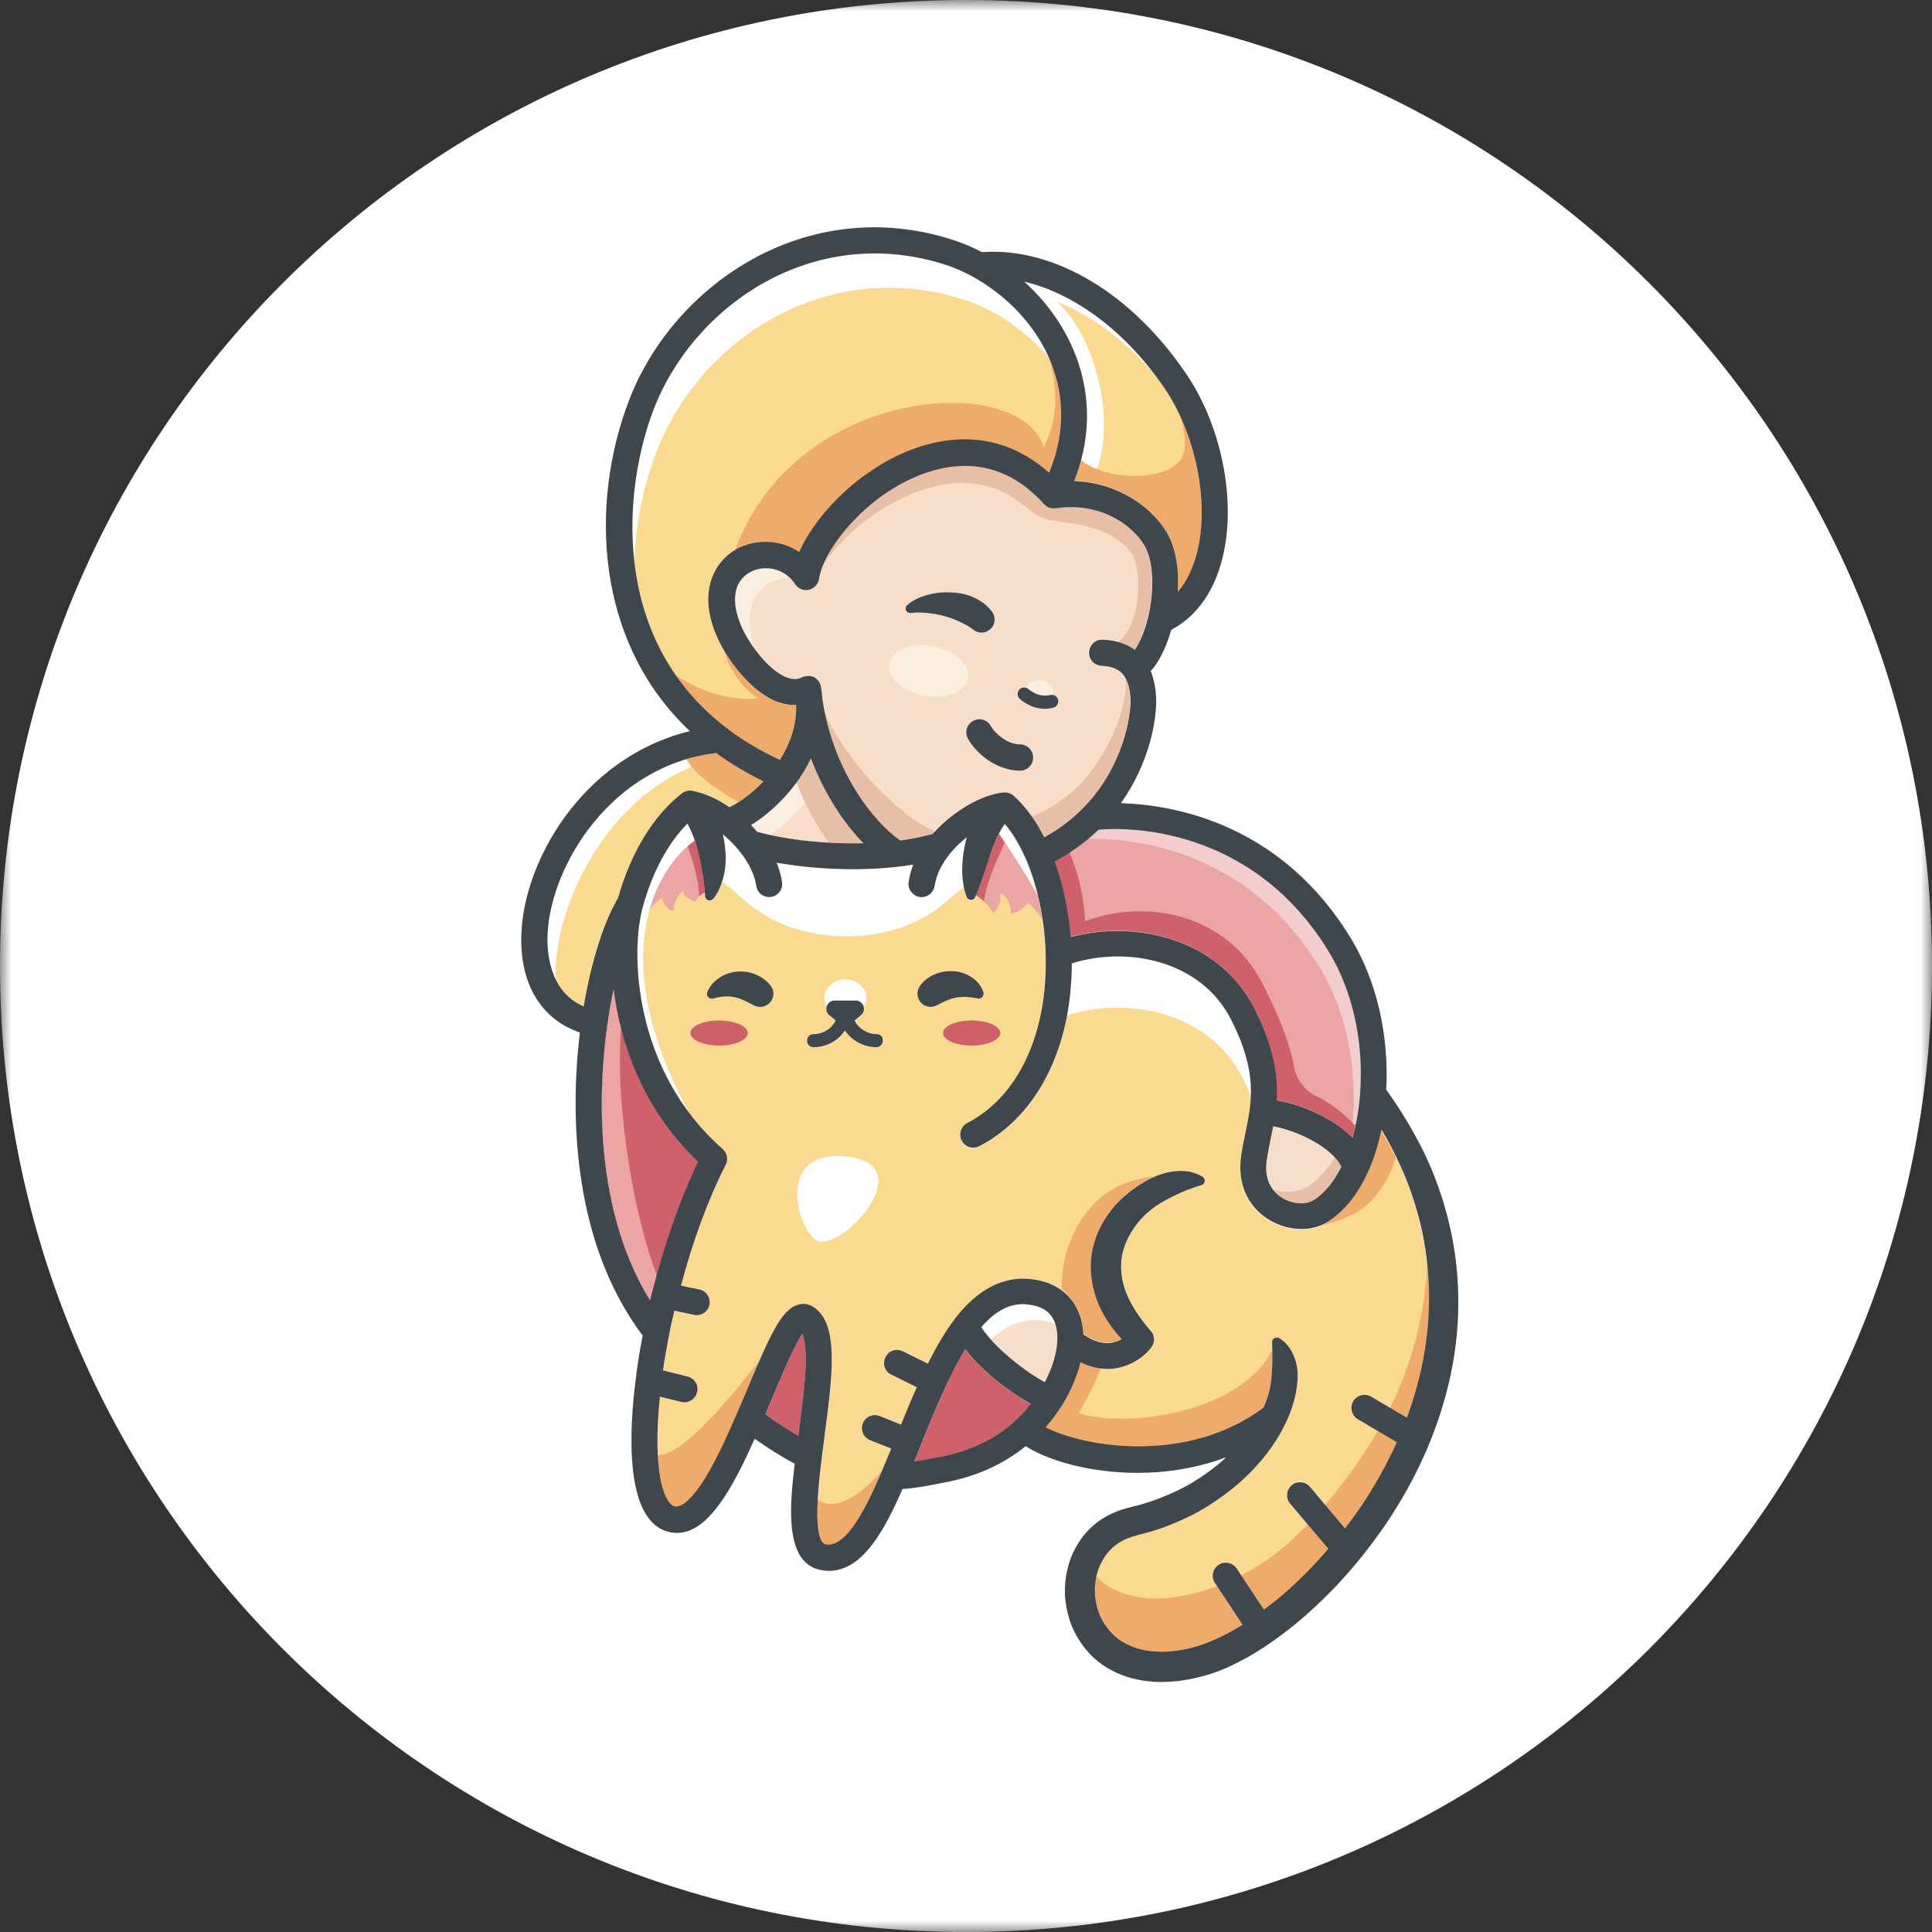 <?xml version="1.0" encoding="UTF-8"?> <svg xmlns="http://www.w3.org/2000/svg" width="85" height="85" viewBox="0 0 85 85" fill="none"><rect x="0" y="0" width="85" height="85" fill="#333333" stroke="none"/><g clip-path="url(#clip0_3057_8183)"><mask id="mask0_3057_8183" style="mask-type:luminance" maskUnits="userSpaceOnUse" x="0" y="0" width="85" height="85"><path d="M85 0H0V85H85V0Z" fill="white"></path></mask><g mask="url(#mask0_3057_8183)"><path d="M42.5 85C65.972 85 85 65.972 85 42.5C85 19.028 65.972 0 42.5 0C19.028 0 0 19.028 0 42.5C0 65.972 19.028 85 42.5 85Z" fill="white"></path><path d="M48.495 28.135C49.126 28.159 49.581 28.351 49.908 28.582C50.116 28.287 50.331 27.808 50.491 27.169C50.794 25.948 50.731 24.678 50.347 24.016C49.765 23.018 48.296 22.068 46.42 22.355C46.42 22.355 46.42 22.355 46.412 22.355H46.404C46.372 22.355 46.34 22.363 46.316 22.355C46.308 22.355 46.3 22.355 46.292 22.355C46.26 22.355 46.228 22.348 46.196 22.34C46.188 22.34 46.188 22.34 46.18 22.34C46.148 22.331 46.124 22.323 46.101 22.308C46.093 22.308 46.085 22.3 46.085 22.3C46.053 22.284 46.029 22.268 46.005 22.252C45.997 22.252 45.997 22.244 45.989 22.236C45.965 22.22 45.941 22.196 45.925 22.18L45.917 22.172C44.512 20.623 42.828 20.136 40.904 20.735C38.245 21.557 36.202 24.128 36.018 25.461C35.986 25.7 35.811 25.892 35.571 25.94C35.34 25.996 35.092 25.892 34.965 25.692C34.478 24.95 33.576 24.846 32.985 25.165C32.251 25.573 32.123 26.498 32.642 27.64C32.969 28.351 33.823 29.532 34.637 29.811C34.877 29.891 35.084 29.891 35.276 29.787C35.292 29.779 35.3 29.779 35.316 29.771C35.324 29.771 35.324 29.764 35.332 29.764C35.364 29.747 35.396 29.739 35.428 29.739H35.436H35.444C35.475 29.732 35.507 29.732 35.547 29.732C35.555 29.732 35.555 29.732 35.563 29.732C35.595 29.732 35.619 29.739 35.651 29.739C35.659 29.739 35.667 29.739 35.675 29.739C35.707 29.747 35.739 29.756 35.763 29.771C35.771 29.771 35.779 29.779 35.787 29.779C35.795 29.787 35.803 29.787 35.819 29.795C35.835 29.803 35.851 29.811 35.867 29.827L35.875 29.835C35.899 29.851 35.922 29.875 35.947 29.899C35.955 29.907 35.955 29.907 35.962 29.915C35.986 29.939 36.002 29.963 36.018 29.987C36.018 29.987 36.026 29.995 36.026 30.003C36.042 30.027 36.058 30.051 36.066 30.083C36.066 30.091 36.074 30.099 36.074 30.099C36.082 30.131 36.098 30.163 36.098 30.195V30.203C36.13 30.378 36.146 30.546 36.162 30.713C36.625 33.914 38.453 36.198 39.595 36.972C40.114 36.9 40.593 36.804 41.016 36.684C41.878 35.719 43.195 34.944 44.145 34.856C44.304 34.84 44.456 34.896 44.576 35C45.079 35.447 45.542 36.07 45.925 36.828C46.572 36.469 47.146 36.038 47.641 35.535C47.649 35.527 47.657 35.519 47.665 35.511C49.421 33.707 49.733 31.472 49.709 30.761C49.693 30.306 49.597 29.955 49.421 29.716C49.222 29.436 48.895 29.293 48.431 29.276C48.112 29.261 47.865 28.997 47.881 28.678C47.897 28.358 48.184 28.119 48.495 28.135ZM41.606 27.129C41.367 27.057 41.111 27.009 40.856 26.977C40.593 26.945 40.329 26.938 40.066 26.97H40.042C39.93 26.977 39.834 26.906 39.826 26.794C39.818 26.73 39.842 26.666 39.89 26.626C40.145 26.403 40.457 26.267 40.768 26.179C41.079 26.091 41.415 26.052 41.742 26.059C42.077 26.067 42.42 26.115 42.748 26.251C43.075 26.387 43.41 26.602 43.634 26.922C43.818 27.185 43.754 27.544 43.498 27.728C43.299 27.872 43.035 27.864 42.844 27.736L42.78 27.696C42.62 27.584 42.452 27.48 42.253 27.385C42.069 27.289 41.846 27.193 41.606 27.129ZM44.879 33.898C43.881 33.898 42.971 33.196 42.588 32.494C42.437 32.214 42.54 31.863 42.812 31.711C43.091 31.56 43.442 31.663 43.594 31.935C43.778 32.27 44.328 32.741 44.879 32.741C45.199 32.741 45.454 32.996 45.454 33.316C45.454 33.643 45.199 33.898 44.879 33.898ZM46.34 31.137C46.212 31.168 46.085 31.184 45.973 31.184C45.318 31.184 44.879 30.761 44.855 30.737C44.743 30.626 44.743 30.442 44.855 30.33C44.967 30.218 45.151 30.218 45.262 30.33C45.278 30.346 45.669 30.713 46.212 30.578C46.364 30.538 46.524 30.634 46.556 30.793C46.596 30.945 46.5 31.097 46.34 31.137Z" fill="#F8DDC9"></path><path d="M37.99 37.1C37.12 36.214 36.266 34.92 35.675 33.364C35.492 33.755 35.26 34.138 34.981 34.513C34.398 35.296 33.663 35.926 33.041 36.301C33.137 36.397 33.224 36.493 33.312 36.597C34.661 36.964 36.378 37.14 37.99 37.1Z" fill="#F8DDC9"></path><path d="M60.326 61.447L61.899 62.373C62.123 61.759 62.314 61.136 62.466 60.498C62.961 58.446 63.017 56.299 62.569 54.239C62.346 53.209 62.019 52.203 61.572 51.245C61.332 50.727 61.061 50.216 60.773 49.721C60.63 50.391 60.43 51.022 60.183 51.581V51.589C60.183 51.589 60.183 51.597 60.175 51.597C59.728 52.579 59.129 53.329 58.426 53.768C58.075 53.984 57.668 54.095 57.237 54.095C56.734 54.095 56.207 53.944 55.76 53.648C54.858 53.066 54.435 52.06 54.595 50.902C54.643 50.543 54.715 50.2 54.786 49.864C54.858 49.521 54.922 49.194 54.97 48.851C55.098 47.917 55.106 46.703 54.132 44.835C52.823 42.297 49.638 41.634 47.147 42.409C47.139 46.137 45.63 49.13 43.076 50.455C42.988 50.503 42.9 50.519 42.812 50.519C42.605 50.519 42.405 50.407 42.301 50.208C42.158 49.928 42.261 49.577 42.549 49.434C44.8 48.26 46.093 45.482 45.997 42.01C45.957 40.525 45.654 39.048 45.143 37.843C45.143 37.843 45.143 37.834 45.135 37.834C44.864 37.204 44.552 36.669 44.201 36.262C44.137 36.35 44.074 36.453 44.01 36.565C43.866 36.829 43.738 37.132 43.618 37.451C43.499 37.771 43.403 38.106 43.291 38.449C43.235 38.617 43.171 38.792 43.108 38.968C43.044 39.144 42.972 39.319 42.892 39.495V39.503C42.844 39.607 42.716 39.647 42.621 39.599C42.573 39.575 42.533 39.535 42.517 39.479C42.445 39.287 42.405 39.088 42.373 38.896C42.341 38.697 42.325 38.505 42.325 38.306C42.317 37.906 42.373 37.515 42.461 37.116C42.477 37.028 42.501 36.94 42.525 36.861C42.269 37.068 42.014 37.3 41.798 37.563C41.79 37.571 41.79 37.579 41.782 37.587C41.407 38.05 41.184 38.521 41.112 39C41.064 39.311 40.777 39.535 40.457 39.487C40.146 39.439 39.922 39.152 39.97 38.832C40.01 38.577 40.074 38.313 40.17 38.066C39.922 38.106 39.659 38.146 39.388 38.17C38.797 38.234 38.174 38.266 37.544 38.266C36.402 38.266 35.229 38.162 34.159 37.978C34.279 38.273 34.358 38.561 34.398 38.848C34.438 39.16 34.215 39.447 33.903 39.487C33.592 39.527 33.305 39.303 33.265 38.992C33.209 38.529 32.946 37.994 32.538 37.483C32.323 37.212 32.067 36.956 31.796 36.733C31.836 36.892 31.868 37.052 31.884 37.212C31.932 37.619 31.94 38.034 31.86 38.433C31.82 38.633 31.764 38.832 31.684 39.024C31.612 39.215 31.501 39.399 31.373 39.567C31.301 39.655 31.173 39.67 31.085 39.599C31.038 39.559 31.014 39.511 31.014 39.455V39.439C30.99 39.072 30.95 38.745 30.894 38.409C30.838 38.082 30.782 37.755 30.694 37.443C30.607 37.132 30.503 36.829 30.383 36.549C30.335 36.446 30.287 36.35 30.239 36.254C29.377 37.124 28.707 38.377 28.276 39.91C27.725 41.874 27.852 47.094 31.796 50.543C31.804 50.551 31.812 50.559 31.82 50.567C31.836 50.583 31.852 50.599 31.86 50.615C31.868 50.631 31.884 50.647 31.892 50.663C31.9 50.679 31.916 50.695 31.924 50.711C31.932 50.727 31.94 50.743 31.948 50.759C31.956 50.775 31.964 50.791 31.964 50.806C31.972 50.822 31.972 50.838 31.98 50.862C31.98 50.878 31.988 50.902 31.988 50.918C31.988 50.934 31.988 50.95 31.988 50.974C31.988 50.99 31.988 51.014 31.988 51.03C31.988 51.046 31.98 51.07 31.98 51.086C31.98 51.102 31.972 51.118 31.972 51.142C31.964 51.158 31.956 51.182 31.948 51.198C31.94 51.206 31.94 51.222 31.932 51.23C31.165 52.746 30.495 54.574 29.96 56.554L30.774 56.722C31.085 56.786 31.285 57.089 31.221 57.4C31.165 57.672 30.926 57.855 30.662 57.855C30.622 57.855 30.583 57.847 30.543 57.839L29.68 57.656C29.601 58.015 29.521 58.366 29.449 58.709C29.345 59.244 29.25 59.779 29.178 60.282L30.255 60.553C30.567 60.633 30.75 60.945 30.678 61.248C30.614 61.511 30.375 61.687 30.12 61.687C30.072 61.687 30.024 61.679 29.984 61.671L29.042 61.44C28.707 64.665 29.21 66.085 29.657 66.253C30.032 66.389 30.543 65.75 30.814 65.351C31.405 64.497 31.988 63.204 32.435 62.174C32.586 61.815 32.738 61.456 32.89 61.104C33.88 58.757 34.382 57.624 35.093 57.4C35.332 57.328 35.572 57.36 35.787 57.488C36.937 58.215 36.633 60.514 36.282 63.188C36.242 63.507 36.194 63.826 36.163 64.138C35.859 66.58 35.923 67.866 36.346 67.938C37.24 68.097 38.126 66.301 38.805 64.721C38.941 64.401 39.076 64.066 39.22 63.723L38.294 63.355C37.999 63.236 37.855 62.9 37.975 62.613C38.094 62.318 38.43 62.174 38.717 62.294L39.651 62.669C39.867 62.134 40.106 61.567 40.346 61.024L39.228 60.474C38.941 60.33 38.829 59.987 38.965 59.707C39.108 59.42 39.451 59.308 39.731 59.444L40.833 59.987C41.24 59.172 41.639 58.518 42.03 57.999C43.02 56.714 44.145 56.131 45.367 56.267C46.524 56.394 47.083 57.001 47.346 57.48C47.538 57.831 47.65 58.246 47.674 58.701C48.113 59.005 48.528 59.133 48.919 59.069C49.087 59.045 49.238 58.981 49.358 58.909C48.887 58.39 48.472 57.791 48.224 57.073C48.065 56.618 47.977 56.123 48.001 55.62C48.017 55.125 48.129 54.63 48.328 54.175C48.528 53.728 48.799 53.321 49.119 52.97C49.438 52.619 49.805 52.323 50.212 52.076C50.611 51.836 51.042 51.629 51.513 51.549C51.633 51.525 51.753 51.525 51.873 51.509C51.992 51.509 52.112 51.509 52.232 51.525C52.471 51.557 52.711 51.637 52.918 51.764C53.014 51.82 53.046 51.948 52.982 52.044C52.958 52.084 52.918 52.116 52.87 52.132L52.846 52.14C52.447 52.259 52.128 52.387 51.801 52.539C51.481 52.69 51.154 52.85 50.859 53.058C50.563 53.265 50.292 53.513 50.077 53.784C49.853 54.056 49.669 54.351 49.542 54.67C49.422 54.981 49.342 55.309 49.334 55.644C49.326 55.971 49.374 56.307 49.478 56.642C49.685 57.304 50.116 57.927 50.611 58.518L50.619 58.526C50.803 58.717 50.835 59.029 50.675 59.252C50.42 59.611 49.861 60.066 49.111 60.186C48.999 60.202 48.879 60.218 48.735 60.218C48.4 60.218 47.993 60.146 47.546 59.931C47.45 60.322 47.298 60.729 47.107 61.136C46.987 61.376 46.867 61.607 46.732 61.823C46.724 61.831 46.724 61.839 46.716 61.847C46.508 62.182 46.269 62.493 46.013 62.789C47.69 63.667 52.24 64.433 55.593 61.926C55.593 61.919 55.601 61.91 55.601 61.91C55.8 61.464 55.928 60.984 55.952 60.529C55.968 60.298 55.976 60.075 55.984 59.843C55.992 59.603 55.984 59.364 55.976 59.069V59.053C55.976 58.933 56.072 58.837 56.183 58.837C56.223 58.837 56.263 58.845 56.303 58.869C56.583 59.045 56.782 59.324 56.918 59.62C57.045 59.923 57.101 60.25 57.101 60.569C57.085 61.216 56.91 61.815 56.678 62.373C56.191 63.483 55.433 64.425 54.563 65.207C54.124 65.591 53.653 65.942 53.15 66.253C52.655 66.564 52.128 66.82 51.585 67.043L51.178 67.203C51.042 67.251 50.899 67.291 50.763 67.339C50.627 67.387 50.484 67.427 50.34 67.459L50.124 67.514C50.053 67.53 49.981 67.554 49.933 67.57C49.502 67.682 49.119 67.898 48.831 68.209C48.248 68.824 48.033 69.821 48.272 70.684C48.376 71.115 48.608 71.514 48.903 71.825C49.198 72.144 49.59 72.368 50.013 72.504C50.875 72.775 51.905 72.663 52.846 72.368C53.469 72.16 54.084 71.849 54.675 71.474L53.461 69.638C53.286 69.374 53.357 69.015 53.621 68.84C53.884 68.664 54.243 68.736 54.419 68.999L55.617 70.811C56.431 70.205 57.189 69.502 57.9 68.752C58.091 68.552 58.275 68.345 58.45 68.137L56.766 66.141C56.559 65.902 56.59 65.535 56.838 65.335C57.077 65.128 57.445 65.159 57.644 65.407L59.185 67.235C59.424 66.916 59.664 66.596 59.887 66.269C60.494 65.375 61.021 64.425 61.46 63.443L59.744 62.429C59.472 62.27 59.376 61.919 59.544 61.639C59.704 61.376 60.055 61.288 60.326 61.447ZM33.784 44.189C33.608 44.316 33.385 44.325 33.201 44.245L33.105 44.197C32.977 44.133 32.866 44.077 32.754 44.021C32.642 43.965 32.514 43.917 32.379 43.885C32.243 43.853 32.091 43.837 31.932 43.837C31.764 43.837 31.588 43.87 31.389 43.925L31.365 43.933C31.253 43.965 31.141 43.893 31.11 43.782C31.102 43.734 31.102 43.694 31.117 43.654C31.205 43.414 31.389 43.207 31.604 43.047C31.828 42.888 32.099 42.792 32.379 42.752C32.658 42.72 32.962 42.752 33.233 42.864C33.504 42.967 33.752 43.151 33.919 43.383C34.103 43.646 34.047 44.005 33.784 44.189ZM38.573 46.073C38.014 46.073 37.496 45.785 37.192 45.338C36.889 45.793 36.378 46.073 35.811 46.073C35.652 46.073 35.524 45.945 35.524 45.785C35.524 45.626 35.652 45.498 35.811 45.498C36.226 45.498 36.594 45.267 36.785 44.899L36.506 44.668C36.242 44.452 36.394 44.021 36.737 44.021H37.663C38.007 44.021 38.158 44.452 37.895 44.668L37.615 44.899C37.799 45.258 38.174 45.498 38.589 45.498C38.749 45.498 38.877 45.626 38.877 45.785C38.861 45.945 38.733 46.073 38.573 46.073ZM41.998 43.909C41.862 43.941 41.742 43.981 41.631 44.029C41.511 44.077 41.407 44.133 41.279 44.197L41.184 44.245C40.896 44.38 40.553 44.261 40.417 43.965C40.322 43.766 40.353 43.55 40.473 43.383C40.641 43.151 40.888 42.967 41.152 42.856C41.423 42.744 41.718 42.704 42.006 42.736C42.293 42.768 42.565 42.864 42.788 43.023C43.012 43.183 43.187 43.398 43.267 43.654C43.299 43.766 43.243 43.885 43.123 43.925C43.092 43.933 43.052 43.941 43.02 43.933L42.996 43.925C42.78 43.885 42.605 43.861 42.437 43.861C42.277 43.861 42.134 43.877 41.998 43.909Z" fill="#FAD991"></path><path d="M46.356 30.529C46.3 30.785 45.981 30.92 45.654 30.849C45.327 30.769 45.111 30.505 45.167 30.258C45.223 30.002 45.542 29.867 45.869 29.939C46.197 30.01 46.42 30.274 46.356 30.529Z" fill="#FCEDE1"></path><path d="M42.588 29.843C42.476 30.441 41.614 30.785 40.656 30.601C39.698 30.425 39.012 29.795 39.123 29.196C39.235 28.597 40.097 28.254 41.055 28.438C42.013 28.621 42.7 29.244 42.588 29.843Z" fill="#FCEDE1"></path><path d="M39.507 37.338L38.23 36.333C37.575 35.901 37.192 34.952 36.489 33.834C37.296 35.622 38.445 36.907 39.323 37.49L39.331 37.594C40.058 37.514 40.744 37.386 41.351 37.203C41.431 37.107 41.519 37.011 41.606 36.923C41.534 36.931 41.447 36.947 41.359 36.955C41.351 36.947 39.515 37.338 39.507 37.338Z" fill="#E7BFA7"></path><path d="M44.209 35.44C43.522 35.496 42.421 36.063 41.598 36.917C42.349 36.813 42.301 36.701 43.211 36.494C43.858 36.35 44.368 36.238 44.815 36.111C44.632 35.855 44.424 35.632 44.209 35.44Z" fill="#E7BFA7"></path><path d="M39.299 37.594C39.307 37.594 39.323 37.594 39.331 37.594L39.323 37.49C39.211 37.419 39.099 37.331 38.98 37.235C39.084 37.363 39.195 37.482 39.299 37.594Z" fill="#FCEDE1"></path><path d="M33.368 35.472C33.432 35.392 33.488 35.304 33.544 35.224C32.937 35.751 32.362 36.07 32.059 36.126L32.027 36.174C32.163 36.278 32.291 36.39 32.41 36.501C32.738 36.206 33.065 35.863 33.368 35.472Z" fill="#E7BFA7"></path><path d="M29.121 39.487C29.121 39.487 29.241 40.054 29.648 40.078C29.592 39.838 29.864 39.255 30.071 39.207C30.031 39.479 30.319 39.511 30.574 39.678C30.678 39.471 30.861 39.327 31.005 39.263C30.981 38.96 30.949 38.672 30.901 38.393C30.845 38.066 30.79 37.739 30.702 37.427C30.614 37.116 30.51 36.813 30.39 36.533C30.343 36.429 30.295 36.334 30.247 36.238C29.385 37.108 28.714 38.361 28.283 39.894C28.211 40.149 28.155 40.461 28.107 40.812C28.491 39.918 29.121 39.487 29.121 39.487Z" fill="#EBA5A3"></path><path d="M38.118 43.901C38.118 44.348 37.703 44.715 37.192 44.715C36.681 44.715 36.266 44.348 36.266 43.901C36.266 43.454 36.681 43.087 37.192 43.087C37.703 43.095 38.118 43.454 38.118 43.901Z" fill="white"></path><path d="M32.897 45.449C32.897 45.753 32.331 46 31.636 46C30.942 46 30.375 45.753 30.375 45.449C30.375 45.146 30.942 44.898 31.636 44.898C32.331 44.898 32.897 45.146 32.897 45.449Z" fill="#CE616A"></path><path d="M44.009 45.449C44.009 45.753 43.442 46 42.748 46C42.053 46 41.487 45.753 41.487 45.449C41.487 45.146 42.053 44.898 42.748 44.898C43.442 44.898 44.009 45.146 44.009 45.449Z" fill="#CE616A"></path><path d="M54.643 47.374C54.794 47.661 54.914 47.933 55.026 48.188C55.05 47.35 54.89 46.288 54.132 44.827C52.822 42.289 49.637 41.626 47.147 42.401C47.147 43.191 47.075 43.949 46.939 44.668C49.653 43.822 53.174 44.532 54.643 47.374Z" fill="white"></path><path d="M37.376 41.194C38.198 41.178 38.916 41.034 39.531 40.843C40.401 40.571 41.183 40.092 41.854 39.477C42.029 39.318 42.213 39.174 42.397 39.038C42.389 38.991 42.381 38.943 42.373 38.895C42.341 38.695 42.325 38.504 42.325 38.304C42.317 37.905 42.373 37.514 42.461 37.115C42.477 37.027 42.501 36.939 42.525 36.859C42.269 37.067 42.014 37.298 41.798 37.562C41.79 37.57 41.79 37.578 41.782 37.586C41.407 38.049 41.183 38.52 41.111 38.999C41.064 39.31 40.776 39.533 40.457 39.486C40.146 39.438 39.922 39.15 39.97 38.831C40.01 38.575 40.074 38.312 40.169 38.065C39.922 38.105 39.659 38.144 39.387 38.168C38.797 38.232 38.174 38.264 37.543 38.264C36.402 38.264 35.228 38.16 34.158 37.977C34.278 38.272 34.358 38.559 34.398 38.847C34.438 39.158 34.214 39.446 33.903 39.486C33.592 39.525 33.304 39.302 33.264 38.991C33.209 38.528 32.945 37.993 32.538 37.482C32.322 37.21 32.067 36.955 31.796 36.731C31.835 36.891 31.867 37.051 31.883 37.21C31.931 37.617 31.939 38.033 31.86 38.432C31.835 38.551 31.804 38.679 31.772 38.799C31.86 38.855 31.939 38.919 32.027 38.983C32.179 39.102 32.331 39.222 32.466 39.358C33.129 39.98 33.895 40.491 34.757 40.787C35.476 41.026 36.354 41.21 37.376 41.194Z" fill="white"></path><path d="M37.248 50.886C40.536 51.237 37.136 54.949 36.018 54.606C35.156 54.351 33.959 50.535 37.248 50.886Z" fill="white"></path><path d="M45.135 37.833C44.863 37.202 44.552 36.667 44.201 36.26C44.137 36.348 44.073 36.452 44.009 36.564C43.865 36.827 43.738 37.13 43.618 37.45C43.498 37.769 43.402 38.104 43.291 38.447C43.235 38.615 43.171 38.791 43.107 38.966C43.051 39.11 42.995 39.246 42.931 39.389C43.019 39.437 43.155 39.541 43.283 39.661C43.45 39.821 43.618 40.012 43.69 40.156C43.945 39.988 44.049 39.693 44.001 39.318C44.264 39.302 44.528 39.948 44.472 40.188C44.871 40.156 45.23 39.725 45.23 39.725C45.23 39.725 45.542 39.964 45.853 40.443C45.709 39.509 45.47 38.615 45.143 37.833C45.143 37.841 45.143 37.833 45.135 37.833Z" fill="#EBA5A3"></path><path d="M44.456 36.581C44.376 36.469 44.288 36.358 44.209 36.254C44.145 36.342 44.081 36.446 44.017 36.557C43.873 36.821 43.745 37.124 43.626 37.443C43.506 37.763 43.41 38.098 43.298 38.441C43.243 38.609 43.179 38.784 43.115 38.96C43.059 39.104 43.003 39.239 42.939 39.383C43.027 39.431 43.163 39.535 43.291 39.655C43.41 38.736 44.049 37.355 44.456 36.581Z" fill="#CE616A"></path><path d="M44.017 36.564C43.993 36.604 43.977 36.644 43.953 36.684C44.528 37.514 45.255 38.655 45.646 39.39C45.51 38.847 45.342 38.328 45.143 37.849C45.143 37.849 45.143 37.841 45.135 37.841C44.863 37.211 44.552 36.676 44.201 36.269C44.145 36.348 44.073 36.444 44.017 36.564Z" fill="white"></path><path d="M31.005 39.263C30.981 38.96 30.949 38.672 30.901 38.393C30.846 38.066 30.79 37.739 30.702 37.427C30.614 37.116 30.51 36.813 30.391 36.533C30.343 36.429 30.295 36.334 30.247 36.238C30.151 36.334 30.055 36.437 29.968 36.541C30.343 37.363 30.758 38.617 30.758 39.439C30.838 39.359 30.925 39.303 31.005 39.263Z" fill="#CE616A"></path><path d="M30.566 36.98C30.511 36.82 30.455 36.669 30.391 36.525C30.343 36.421 30.295 36.325 30.247 36.23C29.385 37.1 28.714 38.353 28.283 39.886C27.812 41.578 27.836 45.617 30.295 48.914C26.527 41.953 28.946 38.129 30.566 36.98Z" fill="white"></path><path d="M47.346 57.463C47.538 57.814 47.649 58.229 47.673 58.684C48.112 58.987 48.527 59.115 48.919 59.051C49.086 59.027 49.238 58.963 49.358 58.892C48.887 58.373 48.471 57.774 48.224 57.055C48.064 56.6 47.977 56.105 48.001 55.603C48.017 55.108 48.128 54.613 48.328 54.158C48.527 53.711 48.799 53.303 49.118 52.952C49.438 52.601 49.805 52.306 50.212 52.058C50.395 51.947 50.595 51.843 50.794 51.755C49.757 51.883 48.695 52.21 47.825 53.312C47.274 54.006 46.667 55.267 46.715 56.728C47.011 56.96 47.218 57.231 47.346 57.463Z" fill="#EFAB6B"></path><path d="M55.576 61.941C55.576 61.933 55.584 61.925 55.584 61.925C55.784 61.477 55.911 60.999 55.935 60.544C55.951 60.312 55.959 60.089 55.967 59.857C55.967 59.713 55.967 59.562 55.967 59.394C54.786 61.941 49.956 62.922 47.45 62.172C47.841 61.525 48.2 60.807 48.424 60.208C48.16 60.176 47.857 60.096 47.529 59.945C47.434 60.336 47.282 60.743 47.09 61.15C46.971 61.39 46.851 61.621 46.715 61.837C46.707 61.845 46.707 61.853 46.699 61.861C46.492 62.196 46.252 62.507 45.997 62.803C47.673 63.673 52.223 64.447 55.576 61.941Z" fill="#EFAB6B"></path><path d="M29.648 66.267C30.023 66.403 30.534 65.764 30.806 65.365C31.396 64.511 31.979 63.218 32.426 62.188C32.578 61.829 32.73 61.47 32.881 61.118C33.073 60.655 33.248 60.24 33.416 59.873C32.195 61.39 30.063 64.064 28.938 64.016C29.018 65.461 29.345 66.156 29.648 66.267Z" fill="#EFAB6B"></path><path d="M48.887 71.832C49.182 72.152 49.573 72.375 49.996 72.511C50.858 72.782 51.888 72.671 52.83 72.375C53.453 72.168 54.068 71.856 54.658 71.481L53.541 69.781C51.681 70.491 49.573 70.659 48.224 69.366C48.128 69.797 48.136 70.252 48.256 70.683C48.368 71.122 48.591 71.513 48.887 71.832Z" fill="#EFAB6B"></path><path d="M61.164 61.942L61.899 62.373C62.122 61.759 62.314 61.136 62.465 60.497C62.857 58.893 62.968 57.224 62.785 55.588C62.721 57.232 62.41 58.981 61.587 61C61.46 61.319 61.316 61.631 61.164 61.942Z" fill="#EFAB6B"></path><path d="M36.338 67.945C37.232 68.105 38.118 66.309 38.796 64.728C38.796 64.72 38.804 64.712 38.804 64.704C37.958 65.702 36.809 66.548 35.978 65.989C35.914 67.235 36.034 67.897 36.338 67.945Z" fill="#EFAB6B"></path><path d="M59.879 66.275C60.486 65.381 61.012 64.431 61.452 63.45L60.613 62.955C59.959 64.088 59.16 65.214 58.298 66.212L59.168 67.241C59.424 66.93 59.655 66.611 59.879 66.275Z" fill="#EFAB6B"></path><path d="M57.891 68.775C58.083 68.575 58.266 68.367 58.442 68.16L57.532 67.074C56.981 67.641 56.422 68.144 55.879 68.535C55.504 68.806 55.073 69.07 54.61 69.309L55.616 70.834C56.43 70.219 57.189 69.517 57.891 68.775Z" fill="#EFAB6B"></path><path d="M45.063 12.385C47.378 14.461 48.631 17.718 47.258 21.158C49.182 21.214 50.682 22.3 51.345 23.441C51.76 24.168 51.872 25.126 51.816 26.036C52.167 25.637 52.439 25.118 52.614 24.479C53.237 22.308 52.67 19.218 51.265 17.119C49.581 14.62 47.29 12.912 45.063 12.385Z" fill="#FAD991"></path><path d="M25.689 44.267C26.024 42.288 26.575 40.547 27.198 39.502C27.772 37.49 28.746 35.901 30.007 34.896C30.143 34.792 30.311 34.752 30.478 34.784C31.005 34.888 31.556 35.135 32.099 35.502C32.402 35.375 33.009 34.992 33.6 34.369C32.849 34.002 32.155 33.587 31.516 33.123C26.926 33.658 24.26 38.033 24.1 41.042C24.052 41.841 24.14 43.613 25.689 44.267Z" fill="#FAD991"></path><path d="M42.796 12.177C42.397 11.954 41.989 11.778 41.582 11.65C35.795 9.79 30.518 13.423 28.754 18.021C27.477 21.341 26.727 28.015 31.955 32.03C32.003 32.054 32.051 32.094 32.091 32.134C32.761 32.629 33.504 33.076 34.318 33.451C34.701 32.845 35.053 32.007 35.036 31.033C34.781 31.041 34.526 31.009 34.262 30.913C33.049 30.49 32.003 29.021 31.596 28.127C30.654 26.059 31.452 24.702 32.426 24.167C33.217 23.736 34.31 23.728 35.172 24.303C35.962 22.507 38.102 20.399 40.561 19.641C42.053 19.178 44.177 19.05 46.164 20.815C47.721 17.023 45.598 13.726 42.796 12.177Z" fill="#FAD991"></path><path d="M42.413 13.182C42.852 13.326 43.291 13.518 43.73 13.757C44.616 14.244 45.462 14.93 46.165 15.769C45.486 14.228 44.233 12.975 42.804 12.184C42.405 11.961 41.998 11.785 41.591 11.658C35.795 9.789 30.519 13.422 28.754 18.02C28.124 19.656 27.629 22.107 27.908 24.653C27.98 22.913 28.347 21.261 28.874 19.896C30.806 14.851 36.466 11.266 42.413 13.182Z" fill="white"></path><path d="M45.063 12.385C47.378 14.461 48.631 17.718 47.258 21.158C47.521 21.166 47.777 21.198 48.024 21.238C49.365 18.46 47.992 14.557 46.5 13.271C47.857 13.79 49.445 14.908 50.762 16.433C49.15 14.309 47.082 12.856 45.063 12.385Z" fill="white"></path><path d="M24.443 43.079C24.332 39.566 27.126 34.25 31.788 33.324C31.692 33.26 31.596 33.196 31.508 33.132C26.918 33.667 24.252 38.042 24.092 41.051C24.068 41.522 24.092 42.352 24.443 43.079Z" fill="white"></path><path d="M47.561 20.24C47.482 20.543 47.378 20.855 47.258 21.158C49.182 21.214 50.683 22.3 51.345 23.441C51.76 24.168 51.872 25.125 51.816 26.035C52.167 25.636 52.439 25.117 52.614 24.479C53.125 22.715 52.838 20.328 51.952 18.372C52.191 19.178 52.231 19.969 51.824 20.36C50.962 21.206 48.599 21.094 47.561 20.24Z" fill="#EFAB6B"></path><path d="M32.33 24.224C32.362 24.208 32.394 24.184 32.426 24.168C33.216 23.737 34.31 23.729 35.172 24.303C35.962 22.507 38.102 20.4 40.561 19.642C42.053 19.178 44.177 19.051 46.164 20.815C46.923 18.971 46.811 17.247 46.164 15.778C46.54 17.039 46.564 18.452 45.917 19.665C44.919 16.377 35.02 16.88 32.33 24.224Z" fill="#EFAB6B"></path><path d="M31.955 32.022C32.003 32.046 32.051 32.086 32.091 32.126C32.761 32.621 33.504 33.068 34.318 33.443C34.701 32.837 35.053 31.998 35.036 31.024C34.781 31.032 34.526 31.001 34.262 30.905C33.264 30.561 32.378 29.5 31.867 28.638C32.139 29.628 32.721 30.282 33.344 30.737C32.458 30.833 31.021 30.585 29.744 29.715C30.319 30.554 31.045 31.328 31.955 32.022Z" fill="#EFAB6B"></path><path d="M32.498 35.288C32.809 35.088 33.209 34.785 33.6 34.378C32.849 34.01 32.155 33.595 31.516 33.132C31.061 33.188 30.622 33.276 30.199 33.404C30.662 34.202 31.828 34.92 32.498 35.288Z" fill="#EFAB6B"></path><path d="M35.531 35.176C35.731 34.912 35.915 34.617 36.074 34.306C35.931 34.01 35.795 33.699 35.675 33.372C35.492 33.763 35.26 34.146 34.981 34.521C34.398 35.303 33.663 35.934 33.041 36.309C33.137 36.405 33.224 36.501 33.312 36.605C33.496 36.653 33.679 36.7 33.871 36.74C34.382 36.405 35.005 35.87 35.531 35.176Z" fill="#FCEDE1"></path><path d="M49.725 30.77C49.709 30.387 49.637 30.084 49.517 29.852C49.645 30.85 48.967 33.037 47.378 34.65C46.62 35.32 46.061 35.671 45.39 35.919C45.582 36.198 45.766 36.502 45.933 36.829C46.58 36.47 47.155 36.039 47.65 35.536C47.657 35.528 47.666 35.52 47.673 35.512C49.438 33.716 49.757 31.48 49.725 30.77Z" fill="#E7BFA7"></path><path d="M36.282 31.362C36.873 34.228 38.541 36.263 39.603 36.982C40.122 36.91 40.601 36.814 41.024 36.694C41.056 36.654 41.096 36.614 41.136 36.575C39.451 35.864 37.168 33.365 36.282 31.362Z" fill="#E7BFA7"></path><path d="M50.491 27.169C50.794 25.948 50.731 24.678 50.347 24.016C49.765 23.018 48.296 22.068 46.42 22.355C46.42 22.355 46.42 22.355 46.412 22.355H46.404C46.372 22.355 46.34 22.363 46.316 22.355C46.308 22.355 46.3 22.355 46.292 22.355C46.26 22.355 46.228 22.348 46.196 22.34C46.188 22.34 46.188 22.34 46.181 22.34C46.148 22.331 46.125 22.323 46.101 22.308C46.093 22.308 46.085 22.3 46.085 22.3C46.053 22.284 46.029 22.268 46.005 22.252C45.997 22.252 45.997 22.244 45.989 22.236C45.965 22.22 45.941 22.196 45.925 22.18L45.917 22.172C44.512 20.623 42.828 20.136 40.904 20.735C38.557 21.461 36.689 23.545 36.162 24.942C37.503 22.818 40.465 21.062 42.676 21.262C44.616 21.437 45.135 22.555 45.933 22.811C46.739 23.066 48.807 22.962 49.797 24.367C50.204 24.95 50.3 27.321 49.198 28.247C49.485 28.327 49.725 28.454 49.916 28.59C50.116 28.287 50.331 27.808 50.491 27.169Z" fill="#E7BFA7"></path><path d="M37.99 37.1C37.12 36.214 36.266 34.92 35.675 33.364C35.508 33.731 35.292 34.082 35.045 34.425C35.428 35.455 35.939 36.349 36.474 37.076C36.977 37.108 37.488 37.116 37.99 37.1Z" fill="#E7BFA7"></path><path d="M32.985 25.174C32.251 25.581 32.123 26.507 32.642 27.649C32.769 27.92 32.969 28.263 33.216 28.599C32.482 26.427 33.552 25.485 34.717 25.413C34.222 24.934 33.488 24.895 32.985 25.174Z" fill="#FCEDE1"></path><path d="M48.328 36.492C47.761 37.035 47.114 37.506 46.396 37.889C46.763 38.903 47.002 40.053 47.098 41.218C50.004 40.444 53.604 41.322 55.145 44.299C56.071 46.088 56.222 47.381 56.159 48.403C57.22 48.578 58.633 49.161 59.495 50.047C59.663 49.448 59.775 48.786 59.831 48.091C59.998 45.856 59.504 43.597 58.474 41.897C55.057 36.245 49.429 36.404 48.328 36.492Z" fill="#EBA5A3"></path><path d="M48.328 36.492C48.176 36.636 48.024 36.772 47.865 36.907C49.701 36.867 54.866 37.275 58.091 42.615C59.264 44.563 59.687 46.99 59.528 49.145C59.504 49.432 59.472 49.712 59.432 49.983C59.456 50.007 59.48 50.023 59.496 50.047C59.663 49.448 59.775 48.786 59.831 48.091C59.999 45.856 59.504 43.597 58.474 41.897C55.057 36.245 49.429 36.404 48.328 36.492Z" fill="#F3CCCD"></path><path d="M57.939 48.244C57.396 47.996 57.029 47.478 56.925 46.895C56.741 45.857 56.222 44.58 55.512 43.215C53.971 40.245 50.483 39.495 47.737 40.533C47.705 39.463 47.425 38.385 47.05 37.491C46.835 37.627 46.619 37.763 46.396 37.882C46.763 38.896 47.002 40.046 47.098 41.211C50.004 40.437 53.604 41.315 55.145 44.292C56.071 46.081 56.222 47.374 56.159 48.396C57.22 48.571 58.633 49.154 59.495 50.04C59.543 49.873 59.583 49.697 59.623 49.521C59.128 48.994 58.53 48.515 57.939 48.244Z" fill="#CE616A"></path><path d="M35.14 63.045C35.292 61.928 35.444 60.77 35.452 59.876C35.46 59.221 35.388 58.862 35.308 58.679C34.949 59.19 34.382 60.539 33.951 61.56C33.863 61.776 33.767 61.999 33.672 62.223C34.175 62.59 34.661 62.91 35.124 63.173C35.124 63.133 35.132 63.093 35.14 63.045Z" fill="#CE616A"></path><path d="M28.682 56.922C28.682 56.898 28.69 56.874 28.698 56.85C28.698 56.834 28.706 56.826 28.714 56.81C29.241 54.718 29.927 52.762 30.718 51.11C28.307 48.835 27.301 45.929 27.006 43.502C26.902 43.989 26.806 44.516 26.726 45.091C26.399 47.406 25.976 52.946 28.618 57.217C28.634 57.121 28.658 57.017 28.682 56.922Z" fill="#CE616A"></path><path d="M41.463 64.074C42.764 63.819 43.857 63.276 44.72 62.47C44.951 62.254 45.159 62.023 45.35 61.775C44.456 61.273 43.235 60.354 42.468 59.373C42.197 59.82 41.91 60.346 41.622 60.969V60.977C41.622 60.985 41.614 60.985 41.614 60.993C41.215 61.847 40.832 62.789 40.497 63.627C40.401 63.859 40.313 64.082 40.225 64.306C40.608 64.25 40.992 64.178 41.383 64.098L41.463 64.074Z" fill="#CE616A"></path><path d="M56.015 49.553C55.983 49.736 55.943 49.92 55.903 50.096C55.831 50.423 55.767 50.734 55.727 51.062C55.592 52.019 56.079 52.49 56.374 52.69C56.829 52.985 57.436 53.033 57.811 52.802C58.274 52.514 58.681 52.011 59.016 51.341C58.625 50.495 57.108 49.736 56.015 49.553Z" fill="#F8DDC9"></path><path d="M28.682 56.921C28.682 56.897 28.69 56.873 28.698 56.849C28.698 56.834 28.706 56.825 28.714 56.809C28.77 56.57 28.834 56.339 28.898 56.107C27.988 53.776 27.046 48.971 27.325 45.219C27.173 44.636 27.07 44.061 27.006 43.51C26.902 43.997 26.806 44.524 26.726 45.099C26.399 47.414 25.976 52.954 28.618 57.225C28.634 57.121 28.658 57.017 28.682 56.921Z" fill="#EBA5A3"></path><path d="M57.532 52.203C57.109 52.466 56.534 52.506 55.999 52.33C56.119 52.498 56.263 52.61 56.375 52.682C56.83 52.977 57.436 53.025 57.812 52.793C58.275 52.506 58.682 52.003 59.017 51.333C58.953 51.189 58.849 51.053 58.73 50.917C58.394 51.468 57.995 51.915 57.532 52.203Z" fill="#E7BFA7"></path><path d="M45.973 60.808C46.005 60.752 46.029 60.696 46.061 60.64C46.556 59.611 46.667 58.605 46.348 58.022C46.149 57.663 45.789 57.455 45.247 57.392C45.175 57.383 45.095 57.376 45.023 57.376C44.377 57.376 43.786 57.703 43.187 58.389C43.794 59.331 45.111 60.345 45.973 60.808Z" fill="#F8DDC9"></path><path d="M45.806 58.094C46.037 58.118 46.245 58.174 46.436 58.238C46.412 58.158 46.38 58.086 46.34 58.014C46.141 57.655 45.782 57.447 45.239 57.384C45.167 57.376 45.087 57.368 45.015 57.368C44.369 57.368 43.778 57.695 43.179 58.382C43.299 58.557 43.435 58.741 43.594 58.924C44.241 58.334 44.959 57.998 45.806 58.094Z" fill="white"></path><path d="M61.411 50.934C61.212 50.527 60.996 50.12 60.765 49.721C60.621 50.391 60.421 51.022 60.174 51.581V51.589C60.174 51.589 60.174 51.597 60.166 51.597C59.719 52.578 59.12 53.329 58.418 53.768C58.338 53.824 58.25 53.864 58.154 53.904C58.873 53.744 59.607 53.441 59.974 53.145C60.589 52.658 61.148 51.844 61.411 50.934Z" fill="#EFAB6B"></path><path d="M63.791 53.975C63.535 52.858 63.16 51.764 62.665 50.734C62.186 49.752 61.619 48.826 60.989 47.94C61.116 45.553 60.566 43.158 59.456 41.322C56.375 36.214 51.625 35.407 49.318 35.335C50.587 33.547 50.898 31.623 50.866 30.729C50.85 30.266 50.763 29.867 50.627 29.524C51.106 28.997 51.385 28.215 51.529 27.712C52.575 27.153 53.325 26.163 53.716 24.806C54.443 22.299 53.82 18.875 52.215 16.488C49.813 12.912 46.372 10.86 43.195 11.092C42.78 10.876 42.357 10.693 41.934 10.557C35.5 8.481 29.632 12.513 27.677 17.606C25.936 22.148 26.168 28.231 30.351 32.166C28.475 32.621 26.75 33.683 25.401 35.248C23.965 36.908 23.047 39.055 22.943 40.979C22.823 43.222 23.773 44.835 25.513 45.426C25.162 48.299 24.946 54.334 28.275 58.757C28.148 59.411 28.044 60.05 27.972 60.665C27.684 62.876 27.477 66.692 29.257 67.346C29.441 67.41 29.616 67.442 29.792 67.442C31.149 67.442 32.227 65.494 33.201 63.299C33.815 63.73 34.398 64.097 34.965 64.401C34.725 66.364 34.526 68.791 36.138 69.079C36.258 69.103 36.37 69.111 36.474 69.111C37.95 69.111 38.916 67.322 39.706 65.51C40.377 65.462 41 65.335 41.599 65.215L41.678 65.199C43.011 64.936 44.169 64.401 45.127 63.626C46.125 64.265 47.961 64.8 50.044 64.8C51.306 64.8 52.647 64.6 53.948 64.113C53.876 64.177 53.812 64.241 53.74 64.305C53.349 64.64 52.926 64.944 52.487 65.207C52.048 65.478 51.577 65.694 51.098 65.885L50.739 66.021L50.371 66.141C50.252 66.181 50.124 66.213 49.996 66.245L49.805 66.293L49.597 66.348C48.959 66.508 48.344 66.835 47.873 67.33C47.41 67.825 47.091 68.432 46.955 69.079C46.875 69.398 46.851 69.725 46.851 70.052C46.859 70.212 46.859 70.38 46.891 70.539L46.931 70.779L46.987 71.018C47.139 71.657 47.474 72.248 47.921 72.735C48.368 73.23 48.967 73.573 49.581 73.772C50.204 73.972 50.843 74.028 51.457 73.988C51.609 73.972 51.769 73.972 51.912 73.948L52.359 73.876C52.503 73.844 52.655 73.812 52.798 73.772C52.942 73.74 53.094 73.701 53.237 73.653C53.82 73.469 54.355 73.206 54.866 72.926C55.377 72.639 55.856 72.32 56.319 71.976C57.245 71.298 58.083 70.515 58.865 69.693C59.639 68.863 60.35 67.969 60.989 67.027C62.258 65.143 63.232 63.044 63.751 60.808C64.278 58.573 64.301 56.21 63.791 53.975ZM55.728 51.061C55.776 50.742 55.84 50.431 55.904 50.096C55.944 49.92 55.975 49.736 56.015 49.553C57.109 49.744 58.626 50.503 59.017 51.333C58.682 52.003 58.267 52.506 57.811 52.794C57.436 53.025 56.838 52.985 56.375 52.682C56.079 52.49 55.592 52.019 55.728 51.061ZM58.482 41.905C59.512 43.605 60.007 45.865 59.839 48.1C59.791 48.794 59.671 49.449 59.504 50.056C58.642 49.169 57.229 48.587 56.167 48.411C56.231 47.389 56.079 46.096 55.153 44.308C53.612 41.33 50.004 40.452 47.107 41.227C47.011 40.053 46.771 38.912 46.404 37.898C47.123 37.515 47.769 37.044 48.336 36.501C49.429 36.405 55.057 36.245 58.482 41.905ZM47.681 35.519C47.673 35.527 47.665 35.535 47.657 35.543C47.162 36.046 46.588 36.485 45.941 36.836C45.558 36.078 45.095 35.455 44.592 35.008C44.472 34.904 44.321 34.856 44.161 34.864C43.203 34.944 41.886 35.718 41.032 36.692C40.609 36.812 40.13 36.908 39.611 36.98C38.469 36.206 36.633 33.922 36.178 30.721C36.17 30.562 36.146 30.386 36.114 30.21V30.202C36.106 30.171 36.098 30.139 36.09 30.107C36.09 30.099 36.082 30.091 36.082 30.091C36.074 30.067 36.058 30.035 36.042 30.011C36.042 30.011 36.035 30.003 36.035 29.995C36.019 29.971 35.995 29.947 35.979 29.923C35.971 29.915 35.971 29.915 35.963 29.907C35.939 29.883 35.915 29.867 35.891 29.843L35.883 29.835C35.867 29.827 35.851 29.811 35.835 29.803C35.827 29.795 35.819 29.795 35.803 29.787C35.795 29.787 35.787 29.779 35.779 29.779C35.747 29.763 35.723 29.755 35.691 29.747C35.683 29.747 35.675 29.747 35.667 29.747C35.635 29.739 35.611 29.739 35.579 29.739C35.572 29.739 35.572 29.739 35.563 29.739C35.532 29.739 35.5 29.739 35.46 29.747H35.452H35.444C35.412 29.755 35.38 29.763 35.348 29.771C35.34 29.771 35.34 29.779 35.332 29.779C35.316 29.787 35.308 29.787 35.292 29.795C35.1 29.899 34.893 29.899 34.653 29.819C33.839 29.54 32.985 28.358 32.658 27.648C32.131 26.498 32.259 25.58 33.001 25.173C33.592 24.846 34.494 24.958 34.981 25.7C35.108 25.9 35.356 26.003 35.587 25.948C35.819 25.892 36.002 25.7 36.035 25.469C36.218 24.128 38.262 21.565 40.92 20.743C42.844 20.152 44.528 20.631 45.933 22.18L45.941 22.188C45.965 22.212 45.981 22.228 46.005 22.244C46.013 22.252 46.013 22.252 46.021 22.26C46.045 22.276 46.077 22.291 46.101 22.308C46.109 22.308 46.117 22.316 46.117 22.316C46.141 22.323 46.173 22.339 46.197 22.347C46.205 22.347 46.205 22.347 46.212 22.347C46.244 22.355 46.276 22.363 46.308 22.363C46.316 22.363 46.324 22.363 46.332 22.363C46.364 22.363 46.388 22.363 46.42 22.363H46.428C46.428 22.363 46.428 22.363 46.436 22.363C48.304 22.076 49.781 23.018 50.364 24.024C50.747 24.694 50.803 25.956 50.507 27.177C50.348 27.816 50.132 28.295 49.925 28.59C49.605 28.358 49.15 28.167 48.511 28.143C48.192 28.127 47.929 28.374 47.913 28.694C47.897 29.013 48.144 29.276 48.464 29.292C48.927 29.308 49.254 29.452 49.453 29.732C49.621 29.971 49.717 30.322 49.741 30.777C49.757 31.48 49.438 33.715 47.681 35.519ZM33.312 36.597C33.224 36.493 33.137 36.397 33.041 36.301C33.664 35.918 34.398 35.288 34.981 34.513C35.26 34.146 35.492 33.763 35.675 33.364C36.266 34.92 37.12 36.214 37.99 37.1C36.378 37.139 34.661 36.964 33.312 36.597ZM51.266 17.127C52.67 19.226 53.245 22.316 52.615 24.487C52.431 25.117 52.168 25.636 51.816 26.043C51.872 25.133 51.761 24.168 51.345 23.449C50.691 22.316 49.182 21.23 47.258 21.166C48.623 17.725 47.37 14.476 45.063 12.393C47.29 12.912 49.581 14.62 51.266 17.127ZM28.754 18.021C30.518 13.423 35.795 9.79 41.583 11.643C41.99 11.77 42.397 11.954 42.796 12.169C45.59 13.718 47.721 17.023 46.157 20.799C44.169 19.035 42.045 19.162 40.553 19.625C38.094 20.384 35.955 22.491 35.164 24.287C34.31 23.712 33.209 23.72 32.418 24.151C31.444 24.686 30.638 26.043 31.588 28.111C31.995 28.997 33.041 30.474 34.254 30.897C34.518 30.985 34.773 31.025 35.029 31.017C35.053 31.999 34.701 32.829 34.31 33.435C33.496 33.052 32.746 32.613 32.083 32.118C32.043 32.078 31.995 32.038 31.947 32.014C26.727 28.007 27.477 21.342 28.754 18.021ZM24.092 41.051C24.252 38.041 26.918 33.667 31.508 33.132C32.147 33.595 32.841 34.01 33.592 34.377C33.001 35 32.402 35.375 32.091 35.511C31.556 35.144 30.997 34.896 30.471 34.792C30.303 34.761 30.135 34.8 30 34.904C28.73 35.902 27.764 37.499 27.19 39.51C26.567 40.556 26.016 42.296 25.681 44.276C24.14 43.614 24.052 41.841 24.092 41.051ZM26.719 45.09C26.798 44.523 26.894 43.997 26.998 43.502C27.293 45.928 28.299 48.834 30.71 51.109C29.92 52.754 29.233 54.709 28.706 56.809C28.698 56.825 28.698 56.833 28.69 56.849C28.682 56.873 28.682 56.897 28.674 56.921C28.65 57.017 28.627 57.12 28.602 57.216C25.968 52.945 26.391 47.405 26.719 45.09ZM35.14 63.044C35.132 63.084 35.132 63.131 35.124 63.171C34.661 62.9 34.175 62.589 33.672 62.221C33.767 61.998 33.863 61.774 33.951 61.559C34.382 60.537 34.949 59.188 35.308 58.677C35.38 58.869 35.452 59.22 35.452 59.874C35.436 60.776 35.284 61.926 35.14 63.044ZM41.463 64.073L41.383 64.089C40.992 64.169 40.609 64.241 40.225 64.297C40.313 64.081 40.401 63.858 40.497 63.618C40.832 62.78 41.215 61.838 41.614 60.984C41.614 60.976 41.622 60.976 41.622 60.968V60.96C41.918 60.337 42.197 59.81 42.469 59.364C43.235 60.353 44.456 61.271 45.35 61.766C45.159 62.014 44.951 62.245 44.72 62.461C43.858 63.275 42.756 63.81 41.463 64.073ZM46.053 60.641C46.029 60.697 45.997 60.752 45.965 60.808C45.111 60.345 43.786 59.332 43.171 58.39C43.77 57.703 44.361 57.376 45.007 57.376C45.079 57.376 45.151 57.384 45.231 57.392C45.773 57.456 46.133 57.655 46.332 58.022C46.66 58.605 46.556 59.611 46.053 60.641ZM62.465 60.497C62.314 61.136 62.122 61.758 61.899 62.373L60.326 61.447C60.055 61.287 59.703 61.375 59.536 61.647C59.376 61.918 59.464 62.269 59.735 62.437L61.452 63.451C61.013 64.433 60.478 65.382 59.879 66.277C59.656 66.604 59.416 66.931 59.176 67.243L57.636 65.414C57.428 65.175 57.069 65.143 56.83 65.343C56.59 65.55 56.558 65.909 56.758 66.149L58.442 68.144C58.258 68.352 58.075 68.56 57.891 68.759C57.189 69.51 56.43 70.212 55.608 70.819L54.411 69.007C54.235 68.743 53.876 68.671 53.612 68.847C53.349 69.023 53.277 69.382 53.453 69.645L54.666 71.481C54.075 71.849 53.461 72.16 52.838 72.375C51.896 72.679 50.858 72.782 50.004 72.511C49.581 72.375 49.19 72.152 48.895 71.833C48.599 71.513 48.368 71.122 48.264 70.691C48.025 69.829 48.24 68.839 48.823 68.216C49.11 67.905 49.493 67.689 49.925 67.578C49.972 67.562 50.044 67.546 50.116 67.522L50.332 67.466C50.475 67.426 50.611 67.394 50.755 67.346C50.89 67.298 51.034 67.258 51.17 67.211L51.577 67.051C52.12 66.827 52.647 66.572 53.142 66.261C53.636 65.949 54.107 65.606 54.554 65.215C55.425 64.433 56.183 63.499 56.67 62.381C56.909 61.822 57.077 61.215 57.093 60.577C57.101 60.258 57.045 59.93 56.909 59.627C56.782 59.324 56.582 59.052 56.295 58.877C56.263 58.853 56.223 58.845 56.175 58.845C56.055 58.845 55.959 58.94 55.967 59.06V59.076C55.975 59.371 55.983 59.611 55.975 59.85C55.975 60.082 55.959 60.306 55.944 60.537C55.919 61 55.792 61.471 55.592 61.918C55.592 61.926 55.584 61.934 55.584 61.934C52.231 64.441 47.681 63.666 46.005 62.796C46.26 62.501 46.5 62.189 46.707 61.854C46.715 61.846 46.715 61.838 46.723 61.83C46.859 61.615 46.987 61.383 47.099 61.144C47.298 60.736 47.442 60.329 47.538 59.938C47.993 60.154 48.392 60.226 48.727 60.226C48.863 60.226 48.99 60.218 49.102 60.194C49.853 60.074 50.411 59.619 50.667 59.26C50.827 59.028 50.803 58.725 50.611 58.533L50.603 58.525C50.108 57.943 49.677 57.312 49.469 56.649C49.366 56.322 49.318 55.987 49.326 55.651C49.334 55.316 49.406 54.997 49.533 54.678C49.661 54.366 49.845 54.063 50.068 53.791C50.292 53.512 50.555 53.273 50.85 53.065C51.146 52.858 51.473 52.698 51.792 52.546C52.12 52.387 52.447 52.267 52.838 52.147L52.862 52.139C52.91 52.123 52.95 52.099 52.974 52.051C53.03 51.956 53.006 51.828 52.91 51.772C52.703 51.644 52.463 51.564 52.224 51.532C52.104 51.516 51.984 51.516 51.864 51.516C51.745 51.524 51.625 51.532 51.505 51.556C51.034 51.636 50.603 51.836 50.204 52.083C49.805 52.331 49.438 52.626 49.11 52.977C48.791 53.328 48.52 53.736 48.32 54.183C48.12 54.63 48.009 55.125 47.993 55.628C47.977 56.123 48.065 56.617 48.216 57.08C48.464 57.791 48.871 58.398 49.35 58.916C49.23 58.988 49.078 59.044 48.911 59.076C48.52 59.14 48.104 59.012 47.665 58.709C47.641 58.254 47.538 57.847 47.338 57.487C47.075 57.009 46.508 56.402 45.358 56.274C44.137 56.139 43.011 56.721 42.022 58.006C41.622 58.525 41.231 59.18 40.824 59.994L39.722 59.451C39.435 59.308 39.092 59.427 38.956 59.715C38.812 60.002 38.932 60.345 39.22 60.481L40.337 61.032C40.09 61.583 39.858 62.142 39.643 62.676L38.709 62.301C38.413 62.181 38.078 62.325 37.966 62.62C37.847 62.916 37.99 63.251 38.286 63.363L39.212 63.73C39.068 64.081 38.932 64.409 38.797 64.728C38.126 66.308 37.232 68.105 36.338 67.945C35.907 67.865 35.843 66.588 36.154 64.145C36.194 63.834 36.234 63.514 36.274 63.195C36.625 60.529 36.937 58.222 35.779 57.495C35.572 57.36 35.324 57.328 35.084 57.408C34.374 57.631 33.863 58.765 32.881 61.112C32.73 61.463 32.578 61.822 32.426 62.181C31.979 63.211 31.396 64.512 30.806 65.359C30.534 65.758 30.015 66.396 29.648 66.261C29.201 66.093 28.698 64.68 29.034 61.447L29.976 61.678C30.023 61.687 30.071 61.694 30.111 61.694C30.367 61.694 30.606 61.519 30.67 61.255C30.75 60.944 30.558 60.633 30.247 60.561L29.169 60.289C29.241 59.779 29.337 59.252 29.441 58.717C29.505 58.374 29.584 58.022 29.672 57.663L30.534 57.847C30.574 57.855 30.614 57.863 30.654 57.863C30.918 57.863 31.157 57.679 31.213 57.408C31.277 57.096 31.077 56.793 30.766 56.729L29.96 56.562C30.486 54.582 31.165 52.746 31.931 51.237C31.939 51.229 31.939 51.213 31.947 51.205C31.955 51.189 31.963 51.165 31.971 51.149C31.979 51.133 31.979 51.117 31.979 51.093C31.979 51.077 31.987 51.053 31.987 51.038C31.987 51.022 31.987 50.998 31.987 50.982C31.987 50.966 31.987 50.95 31.987 50.926C31.987 50.91 31.979 50.886 31.979 50.87C31.979 50.854 31.971 50.83 31.963 50.814C31.955 50.798 31.955 50.782 31.947 50.766C31.939 50.75 31.931 50.734 31.923 50.718C31.915 50.702 31.907 50.686 31.891 50.67C31.883 50.654 31.875 50.638 31.86 50.622C31.843 50.606 31.828 50.59 31.82 50.575C31.812 50.566 31.804 50.559 31.796 50.55C27.852 47.094 27.724 41.873 28.283 39.886C28.714 38.345 29.385 37.1 30.247 36.229C30.295 36.325 30.343 36.421 30.391 36.525C30.518 36.804 30.622 37.108 30.702 37.419C30.782 37.73 30.846 38.057 30.901 38.385C30.957 38.72 30.997 39.047 31.021 39.415V39.431C31.021 39.486 31.053 39.534 31.093 39.574C31.181 39.646 31.309 39.63 31.381 39.542C31.516 39.383 31.62 39.191 31.692 38.999C31.772 38.808 31.828 38.608 31.867 38.409C31.947 38.01 31.939 37.594 31.891 37.187C31.867 37.028 31.835 36.868 31.804 36.708C32.075 36.932 32.331 37.187 32.546 37.459C32.953 37.97 33.209 38.505 33.272 38.968C33.312 39.279 33.6 39.502 33.911 39.462C34.222 39.422 34.446 39.135 34.406 38.824C34.374 38.536 34.286 38.249 34.166 37.954C35.228 38.145 36.402 38.241 37.551 38.241C38.182 38.241 38.804 38.209 39.395 38.145C39.667 38.113 39.922 38.081 40.178 38.041C40.082 38.297 40.01 38.552 39.978 38.808C39.93 39.119 40.154 39.415 40.465 39.462C40.776 39.51 41.072 39.287 41.12 38.975C41.191 38.505 41.415 38.026 41.79 37.563C41.798 37.555 41.798 37.547 41.806 37.539C42.022 37.275 42.269 37.044 42.532 36.836C42.508 36.924 42.484 37.012 42.469 37.092C42.381 37.491 42.333 37.882 42.333 38.281C42.333 38.481 42.349 38.68 42.381 38.872C42.405 39.071 42.453 39.263 42.525 39.455C42.54 39.502 42.58 39.55 42.628 39.574C42.732 39.622 42.852 39.582 42.9 39.478V39.47C42.987 39.295 43.051 39.119 43.115 38.944C43.179 38.768 43.243 38.6 43.299 38.425C43.419 38.081 43.514 37.746 43.626 37.427C43.738 37.108 43.873 36.804 44.017 36.541C44.081 36.429 44.145 36.325 44.209 36.237C44.552 36.653 44.871 37.179 45.143 37.81C45.143 37.81 45.143 37.818 45.151 37.818C45.662 39.023 45.965 40.5 46.005 41.985C46.101 45.458 44.816 48.236 42.556 49.409C42.277 49.553 42.165 49.904 42.309 50.183C42.413 50.383 42.612 50.495 42.82 50.495C42.908 50.495 43.003 50.471 43.083 50.431C45.638 49.098 47.147 46.112 47.154 42.384C49.637 41.61 52.822 42.272 54.139 44.811C55.105 46.679 55.105 47.892 54.978 48.826C54.93 49.169 54.866 49.497 54.794 49.84C54.722 50.175 54.65 50.519 54.602 50.878C54.443 52.043 54.866 53.041 55.768 53.624C56.223 53.919 56.742 54.071 57.245 54.071C57.676 54.071 58.083 53.967 58.434 53.744C59.129 53.305 59.735 52.554 60.182 51.572C60.182 51.572 60.182 51.564 60.19 51.564V51.556C60.446 50.998 60.637 50.367 60.781 49.696C61.076 50.191 61.34 50.702 61.579 51.221C62.026 52.179 62.354 53.193 62.577 54.215C63.008 56.298 62.96 58.453 62.465 60.497Z" fill="#3F474D"></path><path d="M42.86 27.735C43.051 27.863 43.315 27.871 43.514 27.727C43.778 27.543 43.834 27.184 43.65 26.921C43.418 26.601 43.091 26.386 42.764 26.25C42.428 26.114 42.085 26.067 41.758 26.059C41.423 26.051 41.095 26.09 40.784 26.178C40.473 26.266 40.161 26.402 39.906 26.625C39.858 26.665 39.834 26.729 39.842 26.793C39.85 26.905 39.954 26.977 40.058 26.969H40.082C40.345 26.937 40.608 26.945 40.872 26.977C41.135 27.009 41.383 27.056 41.622 27.128C41.862 27.2 42.085 27.288 42.285 27.384C42.484 27.48 42.652 27.583 42.812 27.695L42.86 27.735Z" fill="#3F474D"></path><path d="M46.212 30.578C45.669 30.706 45.278 30.338 45.262 30.33C45.15 30.219 44.967 30.219 44.855 30.33C44.743 30.442 44.743 30.626 44.855 30.738C44.879 30.762 45.318 31.185 45.973 31.185C46.092 31.185 46.212 31.169 46.34 31.137C46.492 31.097 46.587 30.945 46.555 30.793C46.515 30.634 46.364 30.538 46.212 30.578Z" fill="#3F474D"></path><path d="M44.879 32.749C44.328 32.749 43.778 32.278 43.594 31.942C43.442 31.663 43.091 31.559 42.812 31.719C42.532 31.87 42.428 32.222 42.588 32.501C42.971 33.196 43.881 33.906 44.879 33.906C45.199 33.906 45.454 33.651 45.454 33.331C45.454 33.012 45.199 32.749 44.879 32.749Z" fill="#3F474D"></path><path d="M38.572 45.497C38.165 45.497 37.782 45.257 37.599 44.898L37.878 44.667C38.141 44.451 37.99 44.02 37.647 44.02H36.721C36.377 44.02 36.225 44.451 36.489 44.667L36.768 44.898C36.585 45.265 36.21 45.497 35.794 45.497C35.635 45.497 35.507 45.625 35.507 45.784C35.507 45.944 35.635 46.072 35.794 46.072C36.361 46.072 36.872 45.792 37.175 45.337C37.479 45.784 37.998 46.072 38.556 46.072C38.716 46.072 38.844 45.944 38.844 45.784C38.86 45.625 38.732 45.497 38.572 45.497Z" fill="#3F474D"></path><path d="M42.995 43.924L43.019 43.932C43.051 43.94 43.091 43.94 43.123 43.924C43.235 43.892 43.299 43.764 43.267 43.653C43.187 43.397 43.011 43.182 42.788 43.022C42.564 42.862 42.285 42.759 42.006 42.735C41.718 42.703 41.423 42.743 41.151 42.855C40.88 42.966 40.633 43.142 40.473 43.381C40.353 43.549 40.329 43.764 40.417 43.964C40.553 44.252 40.896 44.379 41.183 44.243L41.279 44.196C41.407 44.132 41.519 44.076 41.63 44.028C41.742 43.98 41.87 43.932 41.998 43.908C42.133 43.876 42.277 43.86 42.437 43.86C42.596 43.86 42.772 43.884 42.995 43.924Z" fill="#3F474D"></path><path d="M33.232 42.864C32.961 42.752 32.666 42.721 32.378 42.752C32.099 42.784 31.827 42.888 31.604 43.048C31.38 43.208 31.205 43.415 31.117 43.654C31.101 43.694 31.101 43.742 31.109 43.782C31.141 43.894 31.253 43.958 31.364 43.934L31.388 43.926C31.596 43.87 31.771 43.846 31.931 43.838C32.099 43.838 32.242 43.854 32.378 43.886C32.514 43.918 32.634 43.966 32.753 44.022C32.873 44.078 32.977 44.133 33.105 44.197L33.2 44.245C33.384 44.333 33.608 44.317 33.783 44.189C34.047 44.006 34.102 43.647 33.919 43.383C33.751 43.152 33.504 42.976 33.232 42.864Z" fill="#3F474D"></path></g></g><defs><clipPath id="clip0_3057_8183"><rect width="85" height="85" fill="white"></rect></clipPath></defs></svg> 